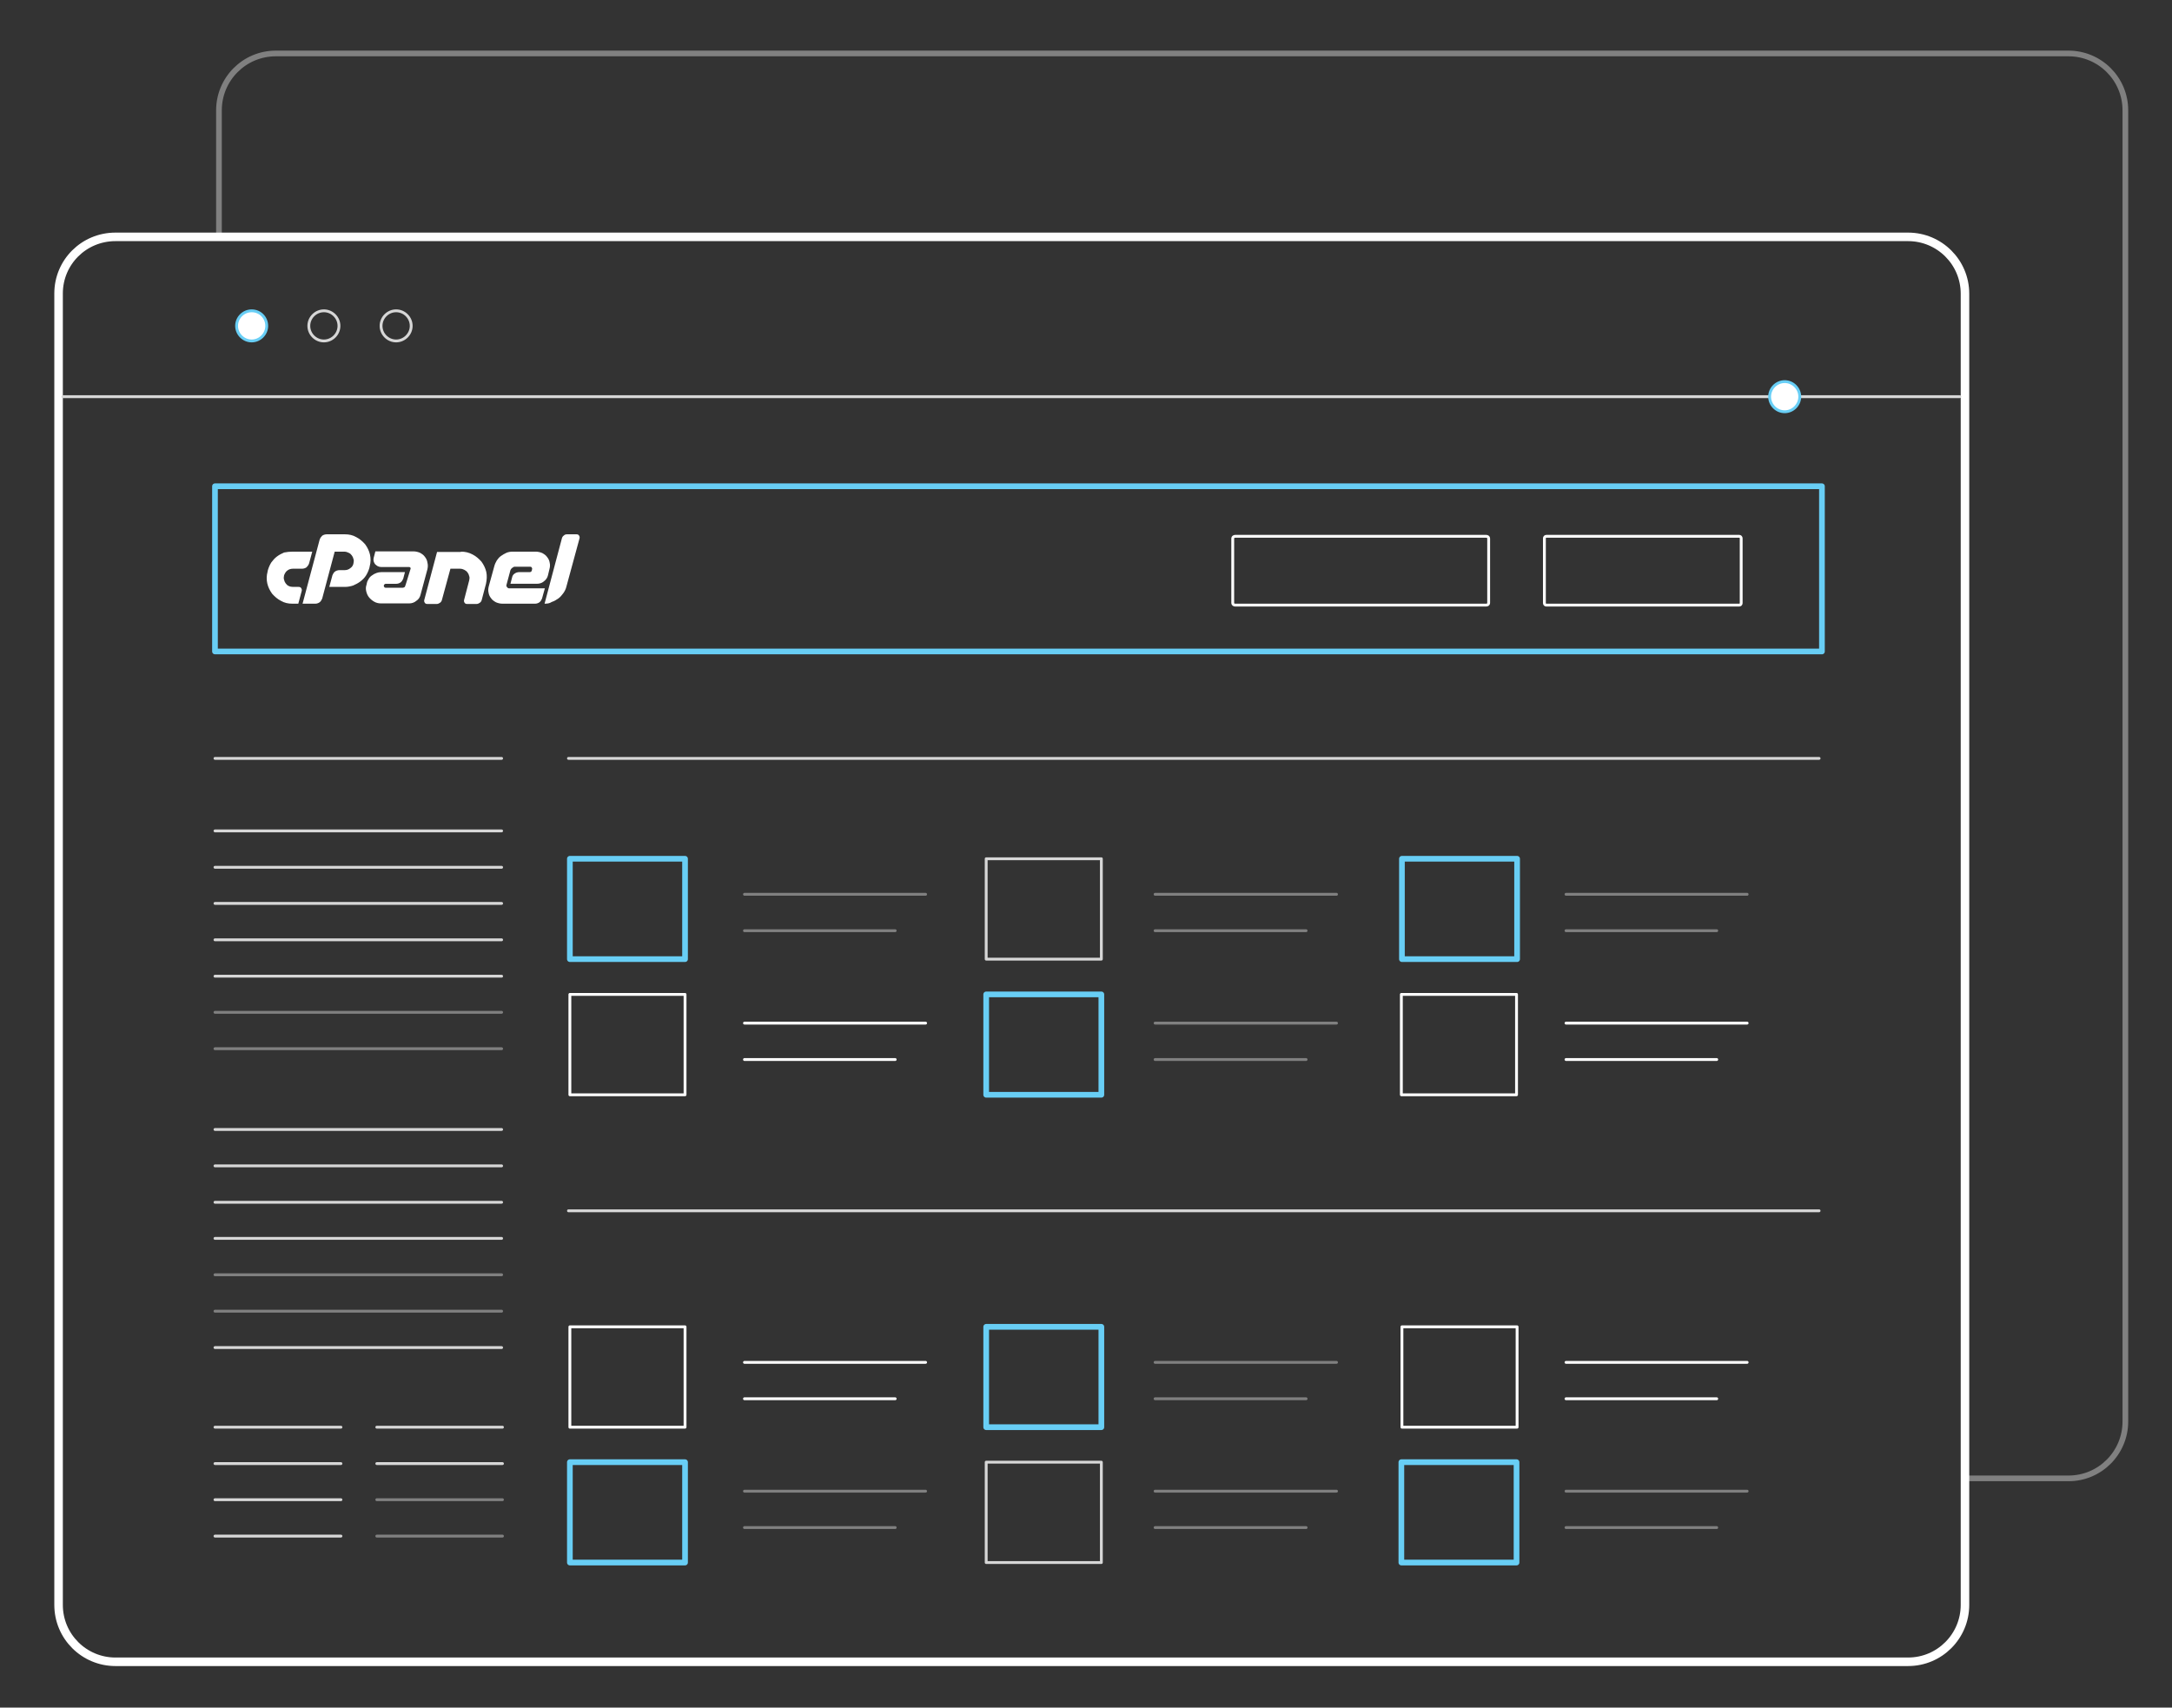 <svg version="1.1" id="Layer_1" xmlns="http://www.w3.org/2000/svg" x="0" y="0" viewBox="0 0 763.8 600.5" xml:space="preserve">
  <rect x="0" y="0" width="763.8" height="600.5" fill="#333333" stroke="none"/>
  <style>
    .hcpanel2,.hcpanel3,.hcpanel4,.hcpanel5,.hcpanel6{stroke:#68cef5;stroke-linecap:round;stroke-linejoin:round;stroke-miterlimit:10}.hcpanel2{stroke-width:2;fill:none}.hcpanel3,.hcpanel4,.hcpanel5,.hcpanel6{fill:#fff}.hcpanel4,.hcpanel5,.hcpanel6{fill:none;stroke:#d7d7d7}.hcpanel5,.hcpanel6{stroke:#fff}.hcpanel6{stroke:gray}.hcpanel7{fill:#fff}
  </style>
  <path d="M77 83.3V38.8c0-11 8.9-20 20-20h630.4c11 0 20 8.9 20 20v461.1c0 11-8.9 20-20 20H691" fill="none" stroke="gray" stroke-width="2" stroke-linecap="round" stroke-linejoin="round" stroke-miterlimit="10"/>
  <path d="M40.6 83.3H671c11 0 20 8.9 20 20v461.1c0 11-8.9 20-20 20H40.6c-11 0-20-8.9-20-20V103.2c0-11 8.9-19.9 20-19.9z" fill="none" stroke="#fff" stroke-width="3" stroke-linecap="round" stroke-linejoin="round" stroke-miterlimit="10"/>
  <path id="svg-concept" class="hcpanel2" d="M75.6 171h565.1v58.1H75.6z"/>
  <path id="svg-concept" class="hcpanel3" d="M93.8 114.6c0 2.9-2.4 5.3-5.3 5.3s-5.3-2.4-5.3-5.3 2.4-5.3 5.3-5.3c3 0 5.3 2.4 5.3 5.3z"/>
  <path class="hcpanel4" d="M119.2 114.6c0 2.9-2.4 5.3-5.3 5.3s-5.3-2.4-5.3-5.3 2.4-5.3 5.3-5.3 5.3 2.4 5.3 5.3zM144.6 114.6c0 2.9-2.4 5.3-5.3 5.3s-5.3-2.4-5.3-5.3 2.4-5.3 5.3-5.3 5.3 2.4 5.3 5.3zM22.1 139.5h667.1M639.7 266.7H199.9"/>
  <path id="svg-concept" class="hcpanel2" d="M200.4 302h40.5v35.3h-40.5z"/>
  <path class="hcpanel4" d="M346.8 302h40.5v35.3h-40.5z"/>
  <path id="svg-concept" class="hcpanel2" d="M493 302h40.5v35.3H493z"/>
  <path class="hcpanel5" d="M200.4 349.7h40.5V385h-40.5z"/>
  <path id="svg-concept" class="hcpanel2" d="M346.8 349.7h40.5V385h-40.5z"/>
  <path class="hcpanel5" d="M492.8 349.7h40.5V385h-40.5z"/>
  <path class="hcpanel4" d="M75.6 292.2h100.8M75.6 266.7h100.8M75.6 305h100.8"/>
  <path class="hcpanel6" d="M261.8 314.5h63.7M261.8 327.3h53M406.2 314.5H470M406.2 327.3h53.1M550.7 314.5h63.7M550.7 327.3h53"/>
  <path class="hcpanel5" d="M261.8 359.8h63.7M261.8 372.6h53"/>
  <path class="hcpanel6" d="M406.2 359.8H470M406.2 372.6h53.1"/>
  <path class="hcpanel5" d="M550.7 359.8h63.7M550.7 372.6h53"/>
  <path class="hcpanel4" d="M639.7 425.8H199.9"/>
  <path class="hcpanel5" d="M200.4 466.6h40.5v35.3h-40.5z"/>
  <path id="svg-concept" class="hcpanel2" d="M346.8 466.6h40.5v35.3h-40.5z"/>
  <path class="hcpanel5" d="M493 466.6h40.5v35.3H493z"/>
  <path id="svg-concept" class="hcpanel2" d="M200.4 514.2h40.5v35.3h-40.5z"/>
  <path class="hcpanel4" d="M346.8 514.2h40.5v35.3h-40.5z"/>
  <path id="svg-concept" class="hcpanel2" d="M492.8 514.2h40.5v35.3h-40.5z"/>
  <path class="hcpanel5" d="M261.8 479.1h63.7M261.8 491.9h53"/>
  <path class="hcpanel6" d="M406.2 479.1H470M406.2 491.9h53.1"/>
  <path class="hcpanel5" d="M550.7 479.1h63.7M550.7 491.9h53"/>
  <path class="hcpanel6" d="M261.8 524.4h63.7M261.8 537.2h53M406.2 524.4H470M406.2 537.2h53.1M550.7 524.4h63.7M550.7 537.2h53"/>
  <path class="hcpanel4" d="M75.6 317.7h100.8M75.6 330.5h100.8M75.6 343.3h100.8"/>
  <path class="hcpanel6" d="M75.6 356h100.8M75.6 368.8h100.8"/>
  <path class="hcpanel4" d="M75.6 397.2h100.8M75.6 410h100.8M75.6 422.8h100.8M75.6 435.5h100.8"/>
  <path class="hcpanel6" d="M75.6 448.3h100.8M75.6 461.1h100.8"/>
  <path class="hcpanel4" d="M75.6 473.9h100.8M75.6 501.9h44.3M75.6 514.7h44.3M75.6 527.4h44.3M75.6 540.2h44.3M132.5 501.9h44.2M132.5 514.7h44.2"/>
  <path class="hcpanel6" d="M132.5 527.4h44.2M132.5 540.2h44.2"/>
  <path class="hcpanel5" d="M523.5 212.1c0 .4-.4.7-.9.7h-88.2c-.5 0-.9-.3-.9-.7v-22.8c0-.4.4-.7.9-.7h88.2c.5 0 .9.3.9.7v22.8zM612.3 212.1c0 .4-.3.7-.7.7h-67.8c-.4 0-.7-.3-.7-.7v-22.8c0-.4.3-.7.7-.7h67.8c.4 0 .7.3.7.7v22.8z"/>
  <path class="hcpanel7" d="M144.3 200.3l.1-.3c0-.2 0-.3-.1-.4-.1-.1-.2-.2-.4-.2H134c-.4 0-.8-.1-1.2-.3-.3-.2-.6-.4-.9-.7-.2-.3-.4-.6-.5-1-.1-.4-.1-.8 0-1.2l.6-2.3h13.4c.8 0 1.6.2 2.3.5.7.4 1.3.8 1.7 1.4.5.6.8 1.3.9 2 .2.8.2 1.5 0 2.4l-2.4 8.9c-.2.9-.7 1.7-1.5 2.2-.7.6-1.6.9-2.5.9H134c-.9 0-1.7-.2-2.4-.6-.7-.4-1.3-.9-1.8-1.5s-.8-1.3-1-2.1c-.2-.8-.2-1.6.1-2.4l.1-.5c.1-.6.4-1.1.7-1.6.3-.5.7-.9 1.2-1.2.4-.3.9-.6 1.5-.8.5-.2 1.1-.3 1.7-.3h8.3l-.6 2.3c-.2.5-.5 1-.9 1.3-.4.3-1 .5-1.5.5h-3.7c-.3 0-.6.2-.7.5-.1.2 0 .4.1.6.1.2.3.3.5.3h6c.2 0 .4-.1.6-.2.2-.1.3-.3.3-.5l.1-.2 1.7-5.5zM102.9 194h6.9l-1.1 4.1c-.2.6-.5 1-.9 1.4-.4.3-1 .5-1.6.5H103c-.7 0-1.4.2-1.9.6-.6.4-.9 1-1.2 1.7-.1.5-.2 1.1 0 1.6.1.5.3.9.6 1.3s.6.7 1.1.9c.4.2.9.3 1.5.3h1.9c.4 0 .7.1.9.4.2.3.3.6.2 1l-1.2 4.5h-2.1c-1.5 0-2.8-.3-4-1-1.2-.6-2.2-1.5-3.1-2.5-.8-1.1-1.4-2.3-1.7-3.6-.3-1.3-.3-2.7.1-4.2l.1-.5c.3-1 .7-1.9 1.2-2.7.6-.8 1.2-1.5 2-2.1.8-.6 1.6-1 2.5-1.4 1-.2 2-.3 3-.3M106.4 212.3l6-22.5c.2-.6.5-1 .9-1.4.4-.3 1-.5 1.6-.5h6.4c1.5 0 2.8.3 4 1 1.2.6 2.2 1.5 3.1 2.5.8 1.1 1.4 2.3 1.7 3.6.3 1.4.3 2.7-.1 4.2l-.1.5c-.3 1-.7 1.9-1.2 2.7-.5.8-1.2 1.5-2 2.1-.8.6-1.6 1-2.5 1.4-.9.3-1.9.5-2.9.5h-5.5l1.1-4.1c.2-.5.5-1 .9-1.3.4-.3 1-.5 1.6-.5h1.8c.7 0 1.4-.2 2-.7.6-.4 1-1 1.1-1.7.1-.5.2-1 0-1.5-.1-.5-.3-.9-.6-1.3s-.6-.7-1.1-.9c-.4-.2-.9-.4-1.5-.4h-3.4l-4.4 16.5c-.2.5-.5 1-.9 1.3-.4.3-1 .5-1.5.5h-4.5zM162.1 194c1.5 0 2.8.3 4.1 1 1.2.6 2.2 1.5 3.1 2.5.8 1.1 1.4 2.3 1.7 3.6.3 1.4.2 2.7-.1 4.2l-1.5 5.7c-.1.4-.3.7-.7 1-.3.2-.7.4-1.1.4h-3.3c-.4 0-.7-.1-.9-.4-.2-.3-.3-.6-.2-1l1.8-6.9c.1-.5.2-1 0-1.5-.1-.5-.3-.9-.6-1.3s-.7-.7-1.1-.9c-.4-.2-.9-.4-1.5-.4h-3.4l-3 11c-.1.4-.3.7-.7 1-.3.2-.7.4-1.1.4h-3.3c-.4 0-.7-.1-.9-.4-.2-.3-.3-.6-.2-1l4.5-16.9h8.4zM180 199.8c-.2.2-.4.4-.5.7l-1.4 5.2c-.1.3 0 .5.2.8.2.2.4.4.7.4h12.6l-1 3.6c-.2.5-.5 1-.9 1.3-.4.3-1 .5-1.5.5h-11.5c-.8 0-1.6-.2-2.3-.5-.7-.4-1.3-.8-1.7-1.4-.5-.6-.8-1.3-.9-2-.2-.8-.1-1.5.1-2.3l1.9-6.9c.2-.8.5-1.4.9-2.1.4-.6.9-1.2 1.5-1.6.6-.4 1.2-.8 1.9-1.1.7-.3 1.5-.4 2.2-.4h8.1c.8 0 1.6.2 2.3.5.7.4 1.3.8 1.7 1.4.5.6.8 1.3.9 2 .2.8.1 1.6-.1 2.3l-.5 2.1c-.2.9-.7 1.6-1.5 2.2-.7.6-1.6.8-2.5.8h-9.2l.6-2.3c.1-.5.4-1 .9-1.3.4-.3 1-.5 1.6-.5h3.7c.3 0 .6-.2.7-.5l.1-.5c.1-.2 0-.4-.1-.6-.1-.2-.3-.3-.5-.3h-5.7c-.3.2-.6.3-.8.5M191.5 212.3l6.1-23c.1-.4.3-.7.7-1 .3-.3.7-.4 1.1-.4h3.3c.4 0 .7.1.9.4.2.3.3.6.2 1l-4.6 16.9c-.2.9-.6 1.7-1.1 2.4-.5.7-1.1 1.4-1.8 1.9s-1.4.9-2.3 1.2c-.7.5-1.6.6-2.5.6"/>
  <path id="svg-concept" class="hcpanel3" d="M632.9 139.5c0 2.9-2.4 5.3-5.3 5.3s-5.3-2.4-5.3-5.3 2.4-5.3 5.3-5.3 5.3 2.4 5.3 5.3z"/>
</svg>
